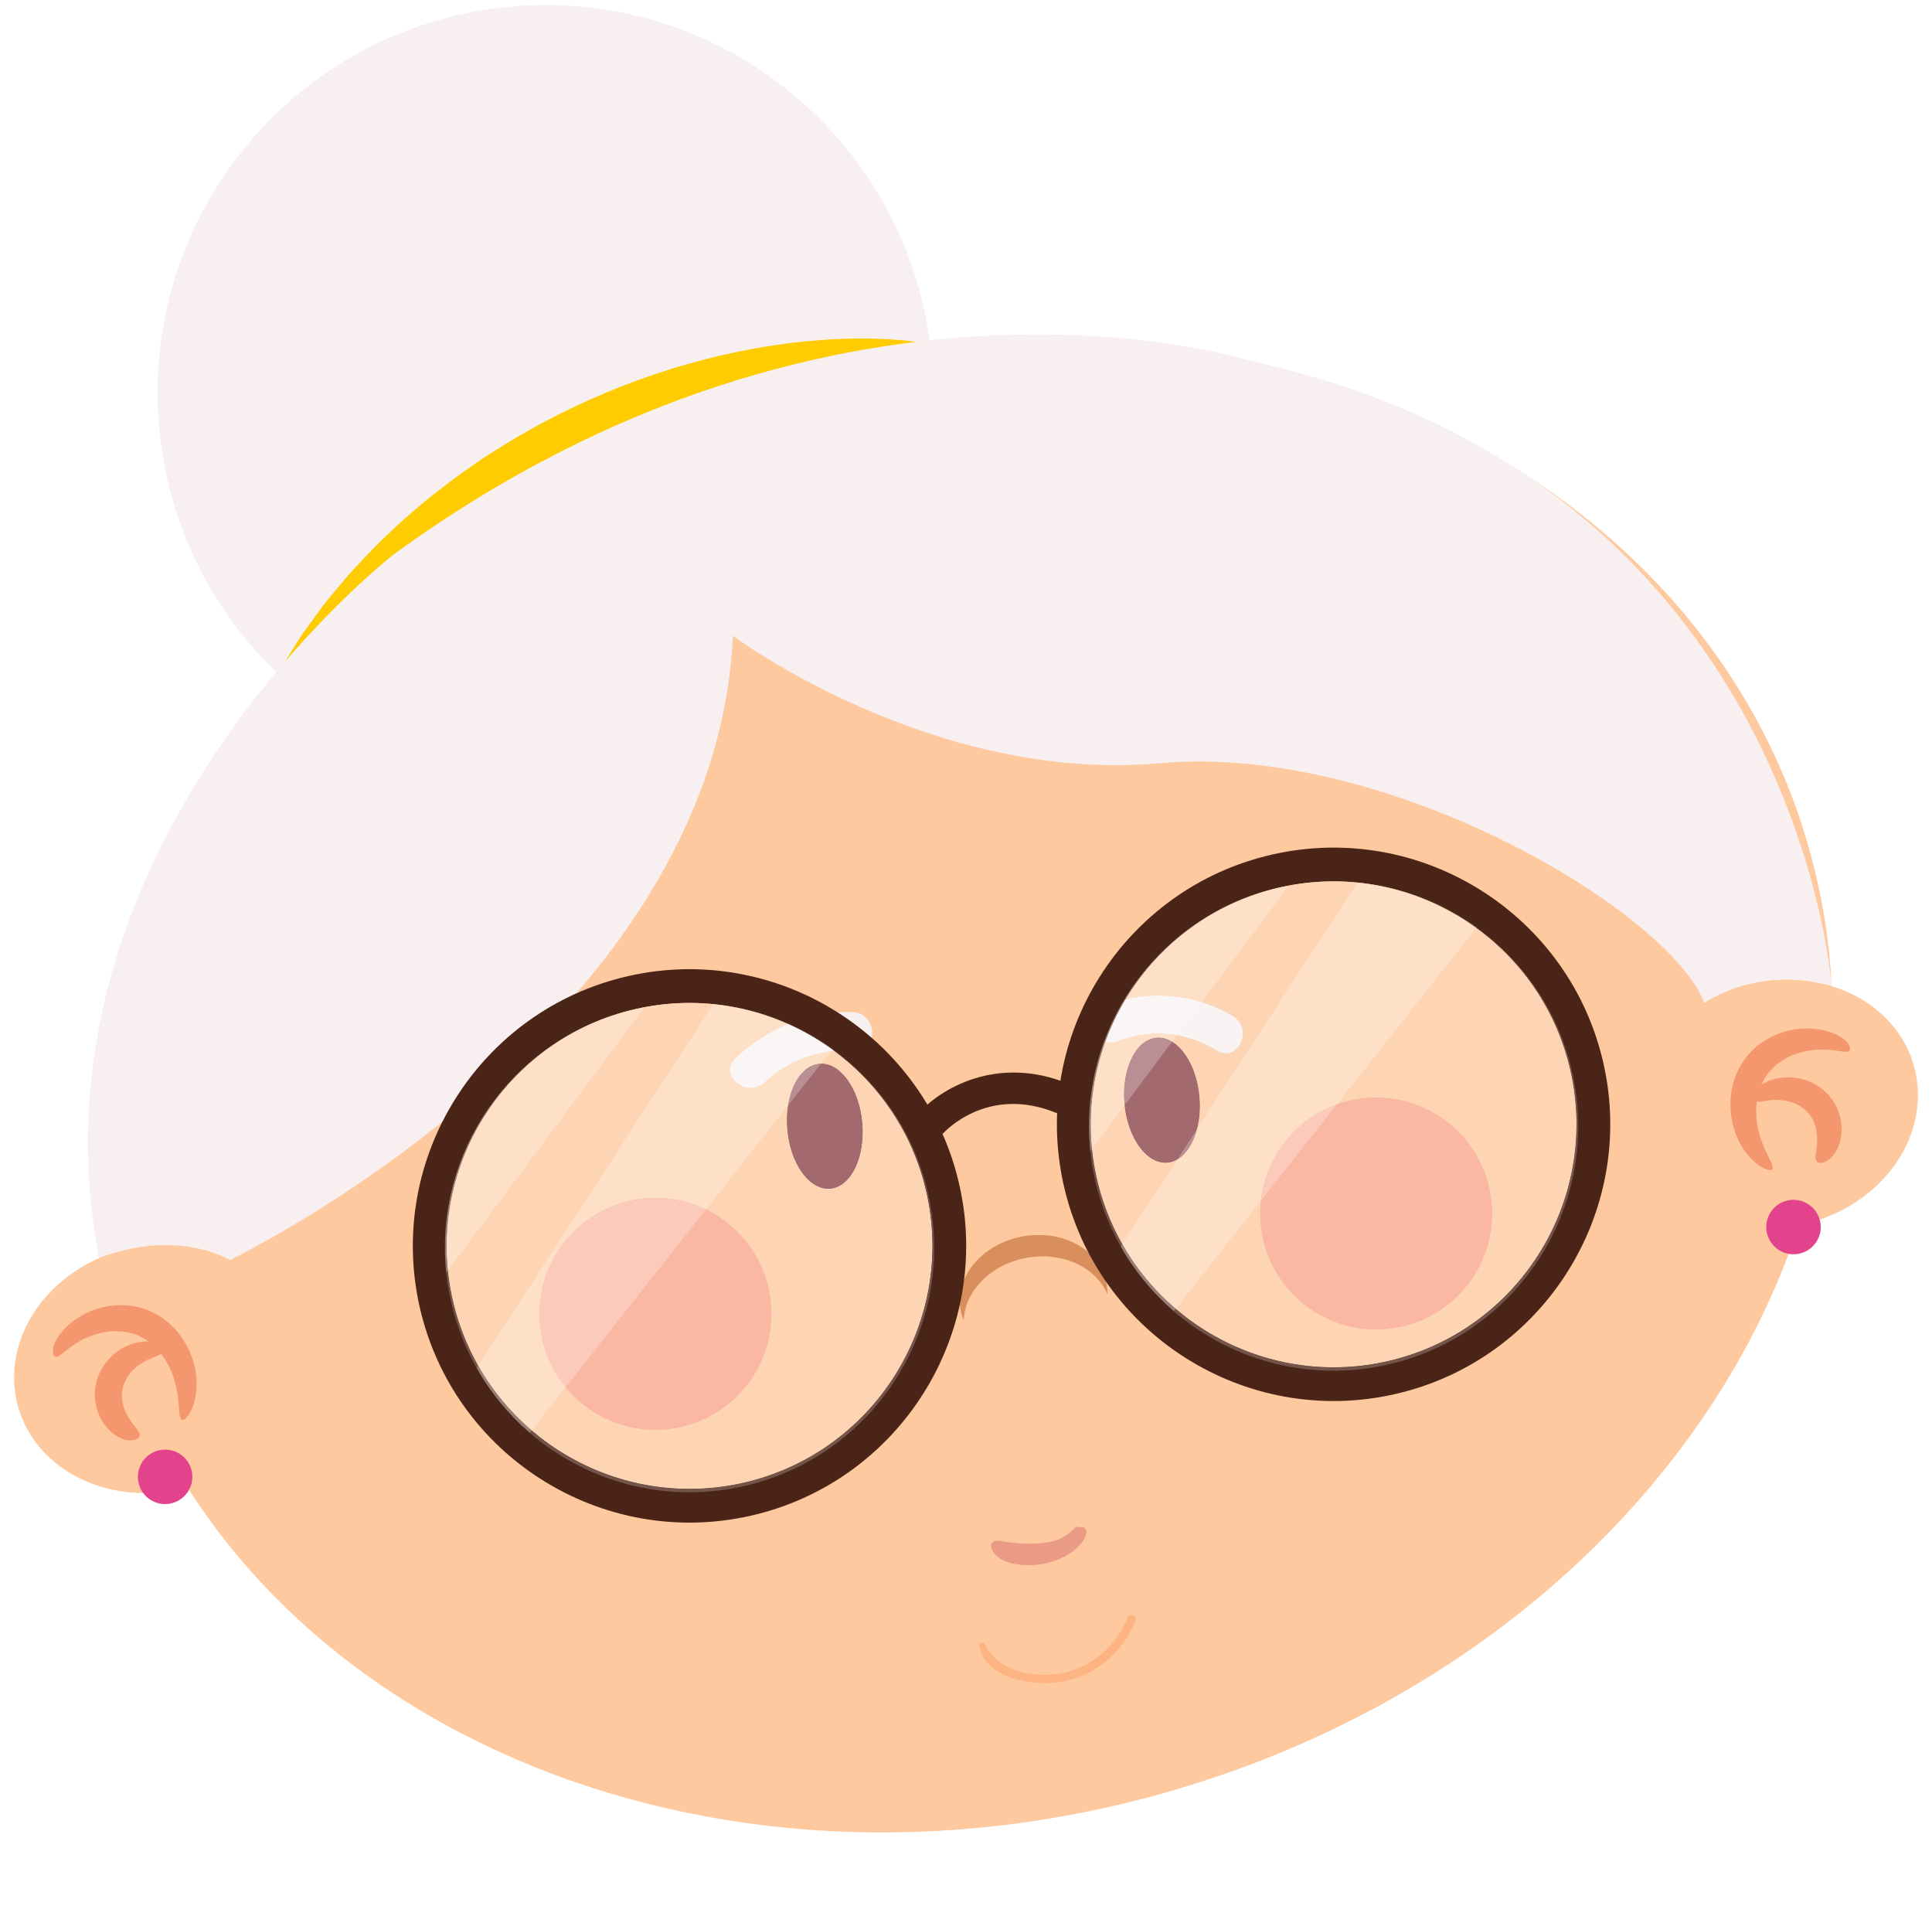 <?xml version="1.0" encoding="UTF-8"?><svg xmlns="http://www.w3.org/2000/svg" xmlns:xlink="http://www.w3.org/1999/xlink" height="1967.1" preserveAspectRatio="xMidYMid meet" version="1.0" viewBox="72.5 121.0 1976.3 1967.1" width="1976.3" zoomAndPan="magnify"><defs><clipPath id="a"><path d="M 561 1147 L 923 1147 L 923 1585 L 561 1585 Z M 561 1147"/></clipPath><clipPath id="b"><path d="M 1023.73 1350.641 C 1049.359 1486.41 960.07 1617.27 824.281 1642.891 C 688.504 1668.52 557.648 1579.219 532.023 1443.441 C 506.395 1307.648 595.695 1176.809 731.477 1151.18 C 867.266 1125.559 998.105 1214.852 1023.73 1350.641"/></clipPath><clipPath id="c"><path d="M 624 1346 L 795 1346 L 795 1540 L 624 1540 Z M 624 1346"/></clipPath><clipPath id="d"><path d="M 1023.73 1350.641 C 1049.359 1486.41 960.07 1617.27 824.281 1642.891 C 688.504 1668.52 557.648 1579.219 532.023 1443.441 C 506.395 1307.648 595.695 1176.809 731.477 1151.18 C 867.266 1125.559 998.105 1214.852 1023.73 1350.641"/></clipPath><clipPath id="e"><path d="M 878 1208 L 913 1208 L 913 1252 L 878 1252 Z M 878 1208"/></clipPath><clipPath id="f"><path d="M 1023.73 1350.641 C 1049.359 1486.41 960.07 1617.27 824.281 1642.891 C 688.504 1668.52 557.648 1579.219 532.023 1443.441 C 506.395 1307.648 595.695 1176.809 731.477 1151.18 C 867.266 1125.559 998.105 1214.852 1023.73 1350.641"/></clipPath><clipPath id="g"><path d="M 819 1168 L 924 1168 L 924 1234 L 819 1234 Z M 819 1168"/></clipPath><clipPath id="h"><path d="M 1023.73 1350.641 C 1049.359 1486.41 960.07 1617.27 824.281 1642.891 C 688.504 1668.52 557.648 1579.219 532.023 1443.441 C 506.395 1307.648 595.695 1176.809 731.477 1151.18 C 867.266 1125.559 998.105 1214.852 1023.73 1350.641"/></clipPath><clipPath id="i"><path d="M 560 1147 L 925 1147 L 925 1587 L 560 1587 Z M 560 1147"/></clipPath><clipPath id="j"><path d="M 1023.73 1350.641 C 1049.359 1486.41 960.07 1617.27 824.281 1642.891 C 688.504 1668.52 557.648 1579.219 532.023 1443.441 C 506.395 1307.648 595.695 1176.809 731.477 1151.18 C 867.266 1125.559 998.105 1214.852 1023.73 1350.641"/></clipPath><clipPath id="k"><path d="M 529 1151 L 733 1151 L 733 1421 L 529 1421 Z M 529 1151"/></clipPath><clipPath id="l"><path d="M 1023.73 1350.641 C 1049.359 1486.41 960.07 1617.27 824.281 1642.891 C 688.504 1668.52 557.648 1579.219 532.023 1443.441 C 506.395 1307.648 595.695 1176.809 731.477 1151.18 C 867.266 1125.559 998.105 1214.852 1023.73 1350.641"/></clipPath><clipPath id="m"><path d="M 527 1151 L 732 1151 L 732 1423 L 527 1423 Z M 527 1151"/></clipPath><clipPath id="n"><path d="M 1023.73 1350.641 C 1049.359 1486.41 960.07 1617.27 824.281 1642.891 C 688.504 1668.52 557.648 1579.219 532.023 1443.441 C 506.395 1307.648 595.695 1176.809 731.477 1151.18 C 867.266 1125.559 998.105 1214.852 1023.73 1350.641"/></clipPath><clipPath id="o"><path d="M 1220 1023 L 1583 1023 L 1583 1460 L 1220 1460 Z M 1220 1023"/></clipPath><clipPath id="p"><path d="M 1682.578 1226.289 C 1708.211 1362.059 1618.91 1492.922 1483.129 1518.551 C 1347.352 1544.172 1216.488 1454.871 1190.871 1319.09 C 1165.238 1183.301 1254.539 1052.461 1390.32 1026.828 C 1526.109 1001.211 1656.949 1090.5 1682.578 1226.289"/></clipPath><clipPath id="q"><path d="M 1362 1250 L 1441 1250 L 1441 1350 L 1362 1350 Z M 1362 1250"/></clipPath><clipPath id="r"><path d="M 1682.578 1226.289 C 1708.211 1362.059 1618.91 1492.922 1483.129 1518.551 C 1347.352 1544.172 1216.488 1454.871 1190.871 1319.09 C 1165.238 1183.301 1254.539 1052.461 1390.32 1026.828 C 1526.109 1001.211 1656.949 1090.5 1682.578 1226.289"/></clipPath><clipPath id="s"><path d="M 1276 1275 L 1297 1275 L 1297 1307 L 1276 1307 Z M 1276 1275"/></clipPath><clipPath id="t"><path d="M 1682.578 1226.289 C 1708.211 1362.059 1618.91 1492.922 1483.129 1518.551 C 1347.352 1544.172 1216.488 1454.871 1190.871 1319.09 C 1165.238 1183.301 1254.539 1052.461 1390.32 1026.828 C 1526.109 1001.211 1656.949 1090.5 1682.578 1226.289"/></clipPath><clipPath id="u"><path d="M 1218 1023 L 1584 1023 L 1584 1463 L 1218 1463 Z M 1218 1023"/></clipPath><clipPath id="v"><path d="M 1682.578 1226.289 C 1708.211 1362.059 1618.91 1492.922 1483.129 1518.551 C 1347.352 1544.172 1216.488 1454.871 1190.871 1319.09 C 1165.238 1183.301 1254.539 1052.461 1390.32 1026.828 C 1526.109 1001.211 1656.949 1090.5 1682.578 1226.289"/></clipPath><clipPath id="w"><path d="M 1188 1026 L 1392 1026 L 1392 1297 L 1188 1297 Z M 1188 1026"/></clipPath><clipPath id="x"><path d="M 1682.578 1226.289 C 1708.211 1362.059 1618.91 1492.922 1483.129 1518.551 C 1347.352 1544.172 1216.488 1454.871 1190.871 1319.09 C 1165.238 1183.301 1254.539 1052.461 1390.32 1026.828 C 1526.109 1001.211 1656.949 1090.5 1682.578 1226.289"/></clipPath><clipPath id="y"><path d="M 1222 1182 L 1272 1182 L 1272 1252 L 1222 1252 Z M 1222 1182"/></clipPath><clipPath id="z"><path d="M 1682.578 1226.289 C 1708.211 1362.059 1618.91 1492.922 1483.129 1518.551 C 1347.352 1544.172 1216.488 1454.871 1190.871 1319.09 C 1165.238 1183.301 1254.539 1052.461 1390.32 1026.828 C 1526.109 1001.211 1656.949 1090.5 1682.578 1226.289"/></clipPath><clipPath id="A"><path d="M 1203 1139 L 1302 1139 L 1302 1188 L 1203 1188 Z M 1203 1139"/></clipPath><clipPath id="B"><path d="M 1682.578 1226.289 C 1708.211 1362.059 1618.91 1492.922 1483.129 1518.551 C 1347.352 1544.172 1216.488 1454.871 1190.871 1319.09 C 1165.238 1183.301 1254.539 1052.461 1390.32 1026.828 C 1526.109 1001.211 1656.949 1090.5 1682.578 1226.289"/></clipPath><clipPath id="C"><path d="M 1186 1026 L 1391 1026 L 1391 1299 L 1186 1299 Z M 1186 1026"/></clipPath><clipPath id="D"><path d="M 1682.578 1226.289 C 1708.211 1362.059 1618.91 1492.922 1483.129 1518.551 C 1347.352 1544.172 1216.488 1454.871 1190.871 1319.09 C 1165.238 1183.301 1254.539 1052.461 1390.32 1026.828 C 1526.109 1001.211 1656.949 1090.5 1682.578 1226.289"/></clipPath></defs><g><g><path d="M 1025.152 483.914 C 1046.602 701.914 887.289 896.102 669.289 917.559 C 522.762 931.98 387.141 864.742 307.348 753.031 L 307.266 753.031 C 268.293 698.438 242.672 633.168 235.629 561.609 C 214.172 343.609 373.5 149.5 591.582 128.043 C 663.137 120.996 732.062 133.406 793.211 160.992 C 918.344 217.473 1010.734 337.461 1025.152 483.914" fill="#f8f0f0"/></g><g><path d="M 1023.867 472.594 C 1023.867 472.594 1007.363 474.766 987.145 479.863 C 966.93 485.012 938.363 492.801 904.789 503.156 C 871.227 513.613 832.621 526.602 792.277 542.594 C 772.035 550.402 751.531 559.367 730.695 568.344 C 710.105 577.895 689.117 587.391 668.727 598.09 C 658.422 603.219 648.16 608.438 638.164 614.062 C 628.062 619.484 618.039 624.969 608.238 630.684 C 588.578 641.984 569.398 653.48 551.16 665.195 C 541.84 670.77 533.168 676.965 524.387 682.66 C 520.012 685.543 515.684 688.387 511.406 691.211 C 507.223 694.164 503.09 697.078 499.016 699.953 C 482.41 711.141 467.387 722.676 453.02 732.891 C 446.023 738.25 439.316 743.379 432.938 748.25 C 426.426 753.035 420.367 757.715 414.777 762.254 C 403.648 771.359 393.137 778.66 385.258 785.465 C 377.297 792.188 370.609 797.141 366.211 800.684 C 361.688 804.137 355.551 808.766 355.551 808.766 C 355.551 808.766 360.035 803.641 363.664 798.48 C 366.652 793.699 370.797 786.438 376.625 777.617 C 382.219 768.578 389.875 758.312 398.602 746.375 C 407.258 734.352 418.258 721.895 429.984 707.891 C 442.363 694.582 455.711 679.91 471.102 665.723 C 478.578 658.371 486.641 651.246 495.031 644.129 C 503.309 636.859 511.984 629.688 521.086 622.746 C 530.086 615.668 539.332 608.559 549.082 601.918 C 558.707 595.098 568.484 588.223 578.793 581.988 C 588.961 575.539 599.203 569 609.934 563.215 C 620.488 557.102 631.285 551.344 642.191 545.789 C 664.027 534.734 686.418 524.793 708.793 515.918 C 731.273 507.32 753.656 499.531 775.727 493.441 C 819.723 480.746 861.914 473.5 898.195 469.965 C 916.359 468.289 933.031 467.344 947.836 467.242 C 962.621 466.98 975.539 467.66 986.117 468.309 C 996.691 468.816 1005 470.105 1010.621 470.766 C 1016.254 471.547 1023.867 472.594 1023.867 472.594" fill="#fecc00"/></g><g><path d="M 187.137 1467.488 C 296.305 1868.68 773.77 2088.07 1253.559 1957.508 C 1733.348 1826.949 2033.801 1395.871 1924.637 994.691 C 1815.445 593.48 1338.016 374.117 858.211 504.668 C 378.43 635.23 77.961 1066.289 187.137 1467.488" fill="#fec99f"/></g><g><path d="M 1751.934 1287.953 C 1770.172 1354.961 1847.309 1392.293 1924.258 1371.352 C 2001.184 1350.422 2048.797 1279.141 2030.559 1212.133 C 2012.332 1145.141 1935.168 1107.82 1858.234 1128.754 C 1781.309 1149.691 1733.707 1220.961 1751.934 1287.953" fill="#fec99f"/></g><g><path d="M 90.758 1558.82 C 108.984 1625.801 186.133 1663.129 263.078 1642.191 C 340.004 1621.262 387.602 1549.98 369.379 1483 C 351.145 1416 273.984 1378.66 197.062 1399.602 C 120.117 1420.531 72.527 1491.82 90.758 1558.82" fill="#fec99f"/></g><g><path d="M 214.508 1638.82 C 218.547 1653.66 233.855 1662.41 248.699 1658.371 C 263.555 1654.328 272.316 1639.031 268.277 1624.191 C 264.23 1609.32 248.93 1600.59 234.074 1604.641 C 219.234 1608.672 210.465 1623.949 214.508 1638.82" fill="#e3438d"/></g><g><path d="M 1880.246 1383.328 C 1884.289 1398.18 1899.59 1406.93 1914.43 1402.898 C 1929.277 1398.848 1938.055 1383.547 1934 1368.699 C 1929.969 1353.848 1914.656 1345.078 1899.805 1349.129 C 1884.965 1353.168 1876.191 1368.48 1880.246 1383.328" fill="#e3438d"/></g><g><path d="M 173.922 1407.766 C 173.922 1407.766 243.887 1376.586 307.859 1409.668 C 307.859 1409.668 804.012 1171.395 822.188 771.227 C 822.188 771.227 1025.043 922.527 1259.004 901.598 C 1492.988 880.668 1781.297 1054.234 1815.914 1146.926 C 1815.914 1146.926 1869.535 1107.805 1946.188 1129.566 C 1946.188 1129.566 1910.164 614.324 1357.652 491.703 C 1357.652 491.703 935.586 352.293 474.621 688.508 C 474.621 688.508 92.367 985.992 173.922 1407.766" fill="#f8f0f0"/></g><g><path d="M 1122.488 1407.52 C 1159.199 1400.789 1193.672 1417.039 1205.23 1444.68 C 1205.34 1440.98 1205.102 1437.238 1204.422 1433.512 C 1198.18 1399.488 1159.699 1378.039 1118.469 1385.602 C 1077.25 1393.148 1048.879 1426.859 1055.109 1460.879 C 1055.801 1464.609 1056.898 1468.191 1058.328 1471.609 C 1059.328 1441.672 1085.809 1414.25 1122.488 1407.52" fill="#d88f5d"/></g><g><path d="M 126.809 1499.57 C 126.117 1506.59 127.617 1508.988 130.168 1508.781 C 132.77 1508.551 136.172 1505.578 140.977 1501.648 C 145.941 1497.828 152.441 1493.02 160.93 1489.219 C 169.398 1485.578 179.695 1482.488 190.484 1482.559 C 195.859 1482.422 201.297 1483.078 206.48 1484.512 C 211.727 1485.801 216.664 1487.98 221.27 1490.961 C 230.625 1496.68 238.344 1505.789 243.664 1515.391 C 254.828 1534.879 254.984 1555.672 256.027 1566.91 C 256.703 1572.641 258.363 1574.609 261.281 1572.578 C 264.156 1570.621 268.578 1564.66 271.191 1555.031 C 273.906 1545.512 274.828 1532.469 271.621 1518.559 C 268.344 1504.738 261.23 1489.93 249.375 1478.102 C 237.82 1466.121 221.027 1457.949 204.809 1456.371 C 188.582 1454.59 173.238 1457.98 161.312 1463.77 C 149.273 1469.488 140.434 1477.289 135.016 1484.211 C 129.504 1491.121 127.316 1496.988 126.809 1499.57" fill="#f4976e"/></g><g><path d="M 235.316 1506.871 C 239.195 1504.578 241.188 1502.371 240.543 1500.121 C 239.934 1497.922 236.699 1495.41 231.008 1493.941 C 225.379 1492.609 217.34 1492.512 208.676 1495.199 C 200.102 1497.93 190.777 1503.16 183.402 1511.539 C 175.945 1519.641 170.441 1531.23 169.664 1542.949 C 168.637 1554.609 171.824 1565.609 176.773 1573.969 C 181.742 1582.398 188.477 1588.371 194.895 1591.422 C 201.297 1594.559 207.129 1594.891 210.973 1593.461 C 214.824 1592.051 215.727 1589.91 215.316 1587.672 C 214.867 1585.422 212.984 1583.199 210.656 1580.191 C 205.988 1574.602 198.73 1564.68 197.453 1552.32 C 196.762 1546.27 197.555 1540.23 200.238 1534.359 C 202.879 1528.539 207.207 1523.121 212.016 1519.191 C 221.641 1510.961 232.316 1508.77 235.316 1506.871" fill="#f4976e"/></g><g><path d="M 1961.695 1186.59 C 1965.844 1192.293 1965.762 1195.121 1963.469 1196.234 C 1961.105 1197.352 1956.668 1196.523 1950.527 1195.562 C 1944.316 1194.793 1936.273 1193.934 1927.035 1194.961 C 1917.883 1196.102 1907.449 1198.66 1898.176 1204.191 C 1893.473 1206.793 1889.117 1210.121 1885.379 1213.973 C 1881.508 1217.742 1878.359 1222.133 1875.898 1227.031 C 1870.727 1236.703 1868.688 1248.461 1868.965 1259.441 C 1869.219 1281.902 1879.613 1299.902 1884.414 1310.121 C 1886.742 1315.402 1886.309 1317.941 1882.762 1317.672 C 1879.289 1317.441 1872.461 1314.543 1865.32 1307.57 C 1858.156 1300.734 1850.754 1289.961 1846.473 1276.332 C 1842.285 1262.762 1840.922 1246.391 1845.145 1230.184 C 1849.039 1214.004 1859.375 1198.453 1872.559 1188.871 C 1885.645 1179.113 1900.586 1174.262 1913.805 1173.211 C 1927.082 1172.043 1938.66 1174.281 1946.84 1177.5 C 1955.086 1180.672 1959.949 1184.621 1961.695 1186.59" fill="#f4976e"/></g><g><path d="M 1871.848 1247.875 C 1867.336 1247.852 1864.504 1246.965 1863.926 1244.703 C 1863.324 1242.492 1864.84 1238.684 1869.016 1234.543 C 1873.18 1230.535 1880.059 1226.375 1888.891 1224.305 C 1897.676 1222.312 1908.359 1222.105 1918.969 1225.582 C 1929.492 1228.793 1940.117 1235.992 1946.715 1245.703 C 1953.512 1255.234 1956.344 1266.332 1956.305 1276.055 C 1956.305 1285.832 1953.523 1294.395 1949.535 1300.273 C 1945.602 1306.223 1940.738 1309.461 1936.707 1310.184 C 1932.676 1310.914 1930.801 1309.535 1930.023 1307.395 C 1929.277 1305.234 1929.77 1302.355 1930.25 1298.582 C 1931.449 1291.402 1932.676 1279.164 1927.523 1267.863 C 1925.039 1262.305 1921.309 1257.492 1916.016 1253.793 C 1910.781 1250.113 1904.312 1247.633 1898.168 1246.684 C 1885.699 1244.461 1875.387 1247.984 1871.848 1247.875" fill="#f4976e"/></g><g><path d="M 1362.102 1372.41 C 1367.762 1437.641 1425.238 1485.922 1490.469 1480.25 C 1555.699 1474.59 1603.98 1417.121 1598.309 1351.879 C 1592.648 1286.66 1535.172 1238.371 1469.949 1244.039 C 1404.719 1249.699 1356.43 1307.18 1362.102 1372.41" fill="#f9a48a"/></g><g><path d="M 624.859 1475.051 C 630.523 1540.281 687.996 1588.559 753.227 1582.898 C 818.453 1577.23 866.738 1519.762 861.074 1454.531 C 855.406 1389.301 797.934 1341.012 732.703 1346.68 C 667.477 1352.352 619.191 1409.82 624.859 1475.051" fill="#f9a48a"/></g><g><path d="M 1222.781 1249.578 C 1225.84 1284.84 1245.469 1311.93 1266.629 1310.09 C 1287.781 1308.262 1302.449 1278.18 1299.391 1242.922 C 1296.32 1207.672 1276.691 1180.57 1255.531 1182.41 C 1234.379 1184.25 1219.711 1214.32 1222.781 1249.578" fill="#884046"/></g><g><path d="M 877.922 1276.23 C 880.984 1311.488 900.617 1338.578 921.773 1336.738 C 942.93 1334.91 957.594 1304.828 954.531 1269.578 C 951.469 1234.32 931.836 1207.219 910.68 1209.059 C 889.523 1210.898 874.855 1240.969 877.922 1276.23" fill="#884046"/></g><g><path d="M 824.934 1203.309 C 857.918 1172.551 898.941 1154.98 944.445 1156.141 C 968.961 1156.762 972.578 1195.16 947.781 1194.531 C 913.098 1193.648 880.148 1204.129 854.441 1228.102 C 836.508 1244.82 806.801 1220.211 824.934 1203.309" fill="#f8f0f0"/></g><g><path d="M 1202.379 1149.719 C 1245.828 1133.02 1293.898 1136.5 1333.922 1160.559 C 1354.98 1173.219 1338.73 1208.211 1317.422 1195.398 C 1285.648 1176.301 1250.59 1172.488 1215.809 1185.859 C 1192.609 1194.77 1179.23 1158.609 1202.379 1149.719" fill="#f8f0f0"/></g><g><path d="M 1153.578 1259.512 C 1082.719 1230.148 1038.59 1278.672 1036.75 1280.75 L 1012.43 1259.52 C 1033.059 1235.762 1091.711 1198.941 1165.93 1229.68 L 1153.578 1259.512" fill="#4b2418"/></g><g><path d="M 832.434 1637.68 C 698.781 1667.801 565.551 1583.559 535.418 1449.91 C 505.316 1316.27 589.535 1183.02 723.191 1152.91 C 856.84 1122.781 990.086 1207.02 1020.199 1340.66 C 1050.32 1474.309 966.094 1607.551 832.434 1637.68 M 1053.891 1333.07 C 1019.578 1180.859 867.82 1084.91 715.598 1119.219 C 563.375 1153.52 467.441 1305.289 501.738 1457.5 C 536.051 1609.73 687.805 1705.672 840.027 1671.359 C 992.254 1637.051 1088.18 1485.289 1053.891 1333.07" fill="#4b2418"/></g><g><path d="M 777.777 1643.781 C 717.684 1643.781 660.613 1621.801 616.336 1584.012 L 651.191 1539.859 C 673.102 1566.59 706.34 1583.352 742.828 1583.352 C 746.27 1583.352 749.734 1583.199 753.227 1582.898 C 818.453 1577.23 866.738 1519.762 861.074 1454.531 C 857.328 1411.43 830.961 1375.73 794.691 1358.102 L 878.676 1251.719 C 877.48 1259.359 877.176 1267.641 877.922 1276.23 C 880.887 1310.359 899.371 1336.828 919.738 1336.828 C 920.414 1336.828 921.094 1336.801 921.773 1336.738 C 942.93 1334.91 957.594 1304.828 954.531 1269.578 C 951.566 1235.449 933.078 1208.969 912.715 1208.969 C 912.617 1208.969 912.52 1208.969 912.422 1208.969 L 922.699 1195.961 C 923.617 1195.828 924.535 1195.711 925.461 1195.59 C 971.816 1229.809 1006.57 1280.18 1020.199 1340.66 C 1050.32 1474.309 966.094 1607.551 832.434 1637.68 C 814.121 1641.801 795.812 1643.781 777.777 1643.781" fill="#fed5b4"/></g><g><path d="M 742.828 1583.352 C 706.34 1583.352 673.102 1566.59 651.191 1539.859 L 794.691 1358.102 C 830.961 1375.73 857.328 1411.43 861.074 1454.531 C 866.738 1519.762 818.453 1577.23 753.227 1582.898 C 749.734 1583.199 746.27 1583.352 742.828 1583.352" fill="#fab8a4"/></g><g><path d="M 919.738 1336.828 C 899.371 1336.828 880.887 1310.359 877.922 1276.23 C 877.176 1267.641 877.48 1259.359 878.676 1251.719 L 912.422 1208.969 C 912.52 1208.969 912.617 1208.969 912.715 1208.969 C 933.078 1208.969 951.566 1235.449 954.531 1269.578 C 957.594 1304.828 942.93 1334.91 921.773 1336.738 C 921.094 1336.801 920.414 1336.828 919.738 1336.828" fill="#a26a6f"/></g><g><path d="M 922.699 1195.961 L 923.895 1194.441 C 924.418 1194.82 924.941 1195.211 925.461 1195.59 C 924.535 1195.711 923.617 1195.828 922.699 1195.961" fill="#faf3f3"/></g><g><path d="M 561.59 1517.75 C 549.848 1497.039 540.918 1474.301 535.418 1449.91 C 533.223 1440.16 531.637 1430.422 530.633 1420.719 L 732.199 1151.051 C 732.043 1151.078 731.871 1151.109 731.715 1151.141 C 747.113 1148.25 762.469 1146.828 777.594 1146.801 C 777.68 1146.801 777.758 1146.801 777.848 1146.801 C 785.941 1146.801 793.988 1147.199 801.953 1147.98 L 561.59 1517.75" fill="#fed5b4"/></g><g><path d="M 777.602 1647.281 C 716.512 1647.281 658.906 1624.82 614.402 1586.461 L 616.336 1584.012 C 660.613 1621.801 717.684 1643.781 777.777 1643.781 C 795.812 1643.781 814.121 1641.801 832.434 1637.68 C 966.094 1607.551 1050.32 1474.309 1020.199 1340.66 C 1006.57 1280.18 971.816 1229.809 925.461 1195.59 C 924.941 1195.211 924.418 1194.82 923.895 1194.441 L 924.188 1194.07 C 888.73 1168.52 846.672 1152.238 801.98 1147.941 L 801.953 1147.98 C 793.988 1147.199 785.941 1146.801 777.848 1146.801 C 777.758 1146.801 777.68 1146.801 777.594 1146.801 C 777.777 1146.801 777.977 1146.801 778.164 1146.801 C 896.09 1146.801 1001.059 1230.52 1023.73 1350.641 C 1049.359 1486.41 960.07 1617.27 824.281 1642.891 C 808.609 1645.852 792.984 1647.281 777.602 1647.281 M 560.004 1520.18 C 546.859 1496.922 537.254 1471.148 532.023 1443.441 C 530.727 1436.57 529.727 1429.719 529.008 1422.891 L 530.633 1420.719 C 531.637 1430.422 533.223 1440.16 535.418 1449.91 C 540.918 1474.301 549.848 1497.039 561.59 1517.75 L 560.004 1520.18" fill="#73544b"/></g><g clip-path="url(#a)"><g clip-path="url(#b)"><path d="M 616.336 1584.012 C 594.625 1565.48 575.992 1543.148 561.59 1517.75 L 801.953 1147.98 C 828.711 1150.609 854.57 1157.578 878.645 1168.309 C 859.098 1176.391 841.055 1188.27 824.934 1203.309 C 811.062 1216.238 825.184 1233.68 840.613 1233.68 C 845.355 1233.68 850.227 1232.031 854.441 1228.102 C 873.855 1210 897.395 1199.59 922.699 1195.961 L 912.422 1208.969 C 911.844 1208.98 911.262 1209.012 910.68 1209.059 C 894.68 1210.449 882.387 1228 878.676 1251.719 L 794.691 1358.102 C 779.004 1350.469 761.469 1346.23 743.102 1346.23 C 739.66 1346.23 736.195 1346.379 732.703 1346.68 C 667.477 1352.352 619.191 1409.82 624.859 1475.051 C 627.004 1499.75 636.578 1522.02 651.191 1539.859 L 616.336 1584.012" fill="#fee0c7"/></g></g><g clip-path="url(#c)"><g clip-path="url(#d)"><path d="M 651.191 1539.859 C 636.578 1522.02 627.004 1499.75 624.859 1475.051 C 619.191 1409.82 667.477 1352.352 732.703 1346.68 C 736.195 1346.379 739.66 1346.23 743.102 1346.23 C 761.469 1346.23 779.004 1350.469 794.691 1358.102 L 651.191 1539.859" fill="#fbcabb"/></g></g><g clip-path="url(#e)"><g clip-path="url(#f)"><path d="M 878.676 1251.719 C 882.387 1228 894.68 1210.449 910.68 1209.059 C 911.262 1209.012 911.844 1208.98 912.422 1208.969 L 878.676 1251.719" fill="#b98f93"/></g></g><g clip-path="url(#g)"><g clip-path="url(#h)"><path d="M 840.613 1233.68 C 825.184 1233.68 811.062 1216.238 824.934 1203.309 C 841.055 1188.27 859.098 1176.391 878.645 1168.309 C 894.609 1175.422 909.777 1184.191 923.895 1194.441 L 922.699 1195.961 C 897.395 1199.59 873.855 1210 854.441 1228.102 C 850.227 1232.031 845.355 1233.68 840.613 1233.68" fill="#fbf6f6"/></g></g><g clip-path="url(#i)"><g clip-path="url(#j)"><path d="M 614.402 1586.461 C 592.82 1567.852 574.316 1545.5 560.004 1520.18 L 561.59 1517.75 C 575.992 1543.148 594.625 1565.48 616.336 1584.012 L 614.402 1586.461 M 923.895 1194.441 C 909.777 1184.191 894.609 1175.422 878.645 1168.309 C 854.57 1157.578 828.711 1150.609 801.953 1147.98 L 801.98 1147.941 C 846.672 1152.238 888.73 1168.52 924.188 1194.07 L 923.895 1194.441" fill="#967f78"/></g></g><g clip-path="url(#k)"><g clip-path="url(#l)"><path d="M 530.633 1420.719 C 517.867 1297.379 599.285 1180.82 723.191 1152.91 C 726.031 1152.27 728.879 1151.68 731.715 1151.141 C 731.871 1151.109 732.043 1151.078 732.199 1151.051 L 530.633 1420.719" fill="#fee0c7"/></g></g><g clip-path="url(#m)"><g clip-path="url(#n)"><path d="M 529.008 1422.891 C 528.09 1414.16 527.641 1405.469 527.637 1396.852 C 527.594 1278.891 611.344 1173.859 731.477 1151.18 C 731.559 1151.172 731.633 1151.16 731.715 1151.141 C 728.879 1151.68 726.031 1152.27 723.191 1152.91 C 599.285 1180.82 517.867 1297.379 530.633 1420.719 L 529.008 1422.891" fill="#967f78"/></g></g><g><path d="M 1491.281 1513.328 C 1357.637 1543.449 1224.391 1459.207 1194.266 1325.559 C 1164.168 1191.918 1248.379 1058.668 1382.043 1028.559 C 1515.688 998.434 1648.934 1082.668 1679.051 1216.309 C 1709.168 1349.957 1624.945 1483.199 1491.281 1513.328 M 1712.738 1208.719 C 1678.438 1056.508 1526.672 960.566 1374.445 994.875 C 1222.227 1029.172 1126.289 1180.938 1160.59 1333.148 C 1194.895 1485.379 1346.652 1581.32 1498.871 1547.008 C 1651.109 1512.699 1747.035 1360.938 1712.738 1208.719" fill="#4b2418"/></g><g><path d="M 1436.609 1519.441 C 1376.527 1519.441 1319.457 1497.453 1275.176 1459.664 L 1362.32 1349.273 C 1361.512 1356.824 1361.418 1364.555 1362.09 1372.414 C 1367.457 1434.141 1419.238 1480.703 1480.062 1480.711 C 1483.504 1480.711 1486.973 1480.562 1490.465 1480.254 C 1555.695 1474.594 1603.973 1417.125 1598.301 1351.883 C 1592.941 1290.152 1541.164 1243.594 1480.336 1243.594 C 1476.898 1243.594 1473.438 1243.734 1469.945 1244.043 C 1459.594 1244.945 1449.676 1247.145 1440.332 1250.473 L 1582.738 1070.094 C 1629.871 1104.336 1665.262 1155.152 1679.039 1216.312 C 1709.152 1349.965 1624.934 1483.203 1491.273 1513.332 C 1472.965 1517.453 1454.656 1519.441 1436.609 1519.441" fill="#fed5b4"/></g><g><path d="M 1480.07 1480.711 C 1419.238 1480.699 1367.461 1434.141 1362.102 1372.41 C 1361.422 1364.551 1361.52 1356.82 1362.328 1349.27 L 1440.34 1250.469 C 1449.68 1247.141 1459.602 1244.941 1469.949 1244.039 C 1473.441 1243.73 1476.898 1243.59 1480.34 1243.59 C 1541.172 1243.59 1592.949 1290.148 1598.309 1351.879 C 1603.98 1417.121 1555.699 1474.59 1490.469 1480.25 C 1486.98 1480.559 1483.512 1480.711 1480.07 1480.711" fill="#fab8a4"/></g><g><path d="M 1220.43 1393.398 C 1208.691 1372.691 1199.762 1349.949 1194.262 1325.559 C 1192.07 1315.809 1190.48 1306.07 1189.48 1296.371 L 1222.969 1251.57 C 1226.461 1284.73 1244.621 1310.18 1264.59 1310.18 C 1265.27 1310.18 1265.949 1310.148 1266.629 1310.09 C 1270.172 1309.789 1273.531 1308.691 1276.66 1306.898 L 1220.43 1393.398 M 1296.922 1275.73 C 1299.449 1265.961 1300.41 1254.73 1299.391 1242.922 C 1297.121 1216.898 1285.828 1195.32 1271.57 1186.539 L 1276.68 1179.699 C 1290.648 1182.238 1304.32 1187.52 1317.422 1195.398 C 1320.629 1197.328 1323.73 1198.172 1326.602 1198.172 C 1342.781 1198.172 1351.801 1171.309 1333.922 1160.559 C 1323.672 1154.398 1312.891 1149.578 1301.789 1146.109 L 1391.051 1026.699 C 1391 1026.711 1390.949 1026.719 1390.898 1026.73 C 1406.102 1023.891 1421.262 1022.5 1436.191 1022.449 C 1436.359 1022.449 1436.52 1022.449 1436.691 1022.449 C 1444.789 1022.449 1452.84 1022.852 1460.801 1023.629 L 1296.922 1275.73" fill="#fed5b4"/></g><g><path d="M 1264.59 1310.18 C 1244.621 1310.18 1226.461 1284.73 1222.969 1251.57 L 1271.57 1186.539 C 1285.828 1195.32 1297.121 1216.898 1299.391 1242.922 C 1300.41 1254.73 1299.449 1265.961 1296.922 1275.73 L 1276.66 1306.898 C 1273.531 1308.691 1270.172 1309.789 1266.629 1310.09 C 1265.949 1310.148 1265.27 1310.18 1264.59 1310.18" fill="#a26a6f"/></g><g><path d="M 1326.602 1198.172 C 1323.73 1198.172 1320.629 1197.328 1317.422 1195.398 C 1304.32 1187.52 1290.648 1182.238 1276.68 1179.699 L 1301.789 1146.109 C 1312.891 1149.578 1323.672 1154.398 1333.922 1160.559 C 1351.801 1171.309 1342.781 1198.172 1326.602 1198.172" fill="#faf3f3"/></g><g><path d="M 1436.441 1522.934 C 1375.355 1522.934 1317.746 1500.473 1273.246 1462.113 L 1275.176 1459.664 C 1319.457 1497.453 1376.527 1519.441 1436.609 1519.441 C 1454.656 1519.441 1472.965 1517.453 1491.273 1513.332 C 1624.934 1483.203 1709.152 1349.965 1679.039 1216.312 C 1665.262 1155.152 1629.871 1104.336 1582.738 1070.094 L 1583.023 1069.727 C 1547.57 1044.176 1505.512 1027.891 1460.824 1023.59 L 1460.789 1023.633 C 1452.832 1022.859 1444.781 1022.461 1436.684 1022.461 C 1436.516 1022.461 1436.348 1022.461 1436.18 1022.461 C 1436.453 1022.461 1436.727 1022.461 1437 1022.461 C 1554.922 1022.461 1659.902 1106.176 1682.57 1226.293 C 1708.199 1362.062 1618.902 1492.922 1483.125 1518.551 C 1467.449 1521.504 1451.824 1522.934 1436.441 1522.934 M 1218.848 1395.832 C 1205.707 1372.574 1196.094 1346.805 1190.859 1319.094 C 1189.559 1312.223 1188.562 1305.375 1187.84 1298.543 L 1189.477 1296.375 C 1190.473 1306.074 1192.066 1315.812 1194.258 1325.562 C 1199.75 1349.953 1208.688 1372.691 1220.43 1393.402 L 1218.848 1395.832" fill="#73544b"/></g><g clip-path="url(#o)"><g clip-path="url(#p)"><path d="M 1275.18 1459.66 C 1253.469 1441.129 1234.84 1418.801 1220.43 1393.398 L 1276.66 1306.898 C 1285.949 1301.602 1293.16 1290.262 1296.922 1275.73 L 1460.801 1023.629 C 1505.301 1028.012 1547.328 1044.371 1582.738 1070.09 L 1440.34 1250.469 C 1397.852 1265.602 1367.219 1304.039 1362.328 1349.27 L 1275.18 1459.66" fill="#fee0c7"/></g></g><g clip-path="url(#q)"><g clip-path="url(#r)"><path d="M 1362.328 1349.27 C 1367.219 1304.039 1397.852 1265.602 1440.34 1250.469 L 1362.328 1349.27" fill="#fbcabb"/></g></g><g clip-path="url(#s)"><g clip-path="url(#t)"><path d="M 1276.66 1306.898 L 1296.922 1275.73 C 1293.16 1290.262 1285.949 1301.602 1276.66 1306.898" fill="#b98f93"/></g></g><g clip-path="url(#u)"><g clip-path="url(#v)"><path d="M 1273.25 1462.109 C 1251.672 1443.5 1233.16 1421.148 1218.852 1395.828 L 1220.43 1393.398 C 1234.84 1418.801 1253.469 1441.129 1275.18 1459.66 L 1273.25 1462.109 M 1582.738 1070.09 C 1547.328 1044.371 1505.301 1028.012 1460.801 1023.629 L 1460.828 1023.59 C 1505.52 1027.891 1547.578 1044.172 1583.031 1069.719 L 1582.738 1070.09" fill="#967f78"/></g></g><g clip-path="url(#w)"><g clip-path="url(#x)"><path d="M 1189.48 1296.371 C 1185.531 1258.23 1190.59 1220.738 1203.121 1186.32 C 1204.84 1186.93 1206.691 1187.262 1208.648 1187.262 C 1210.898 1187.262 1213.289 1186.82 1215.809 1185.859 C 1229.648 1180.539 1243.531 1177.941 1257.23 1177.941 C 1263.762 1177.941 1270.262 1178.531 1276.68 1179.699 L 1271.57 1186.539 C 1267.129 1183.809 1262.398 1182.32 1257.57 1182.32 C 1256.891 1182.32 1256.211 1182.352 1255.531 1182.41 C 1234.379 1184.25 1219.711 1214.32 1222.781 1249.578 C 1222.828 1250.238 1222.898 1250.91 1222.969 1251.57 L 1189.48 1296.371 M 1301.789 1146.109 C 1287.422 1141.621 1272.531 1139.379 1257.559 1139.379 C 1246.238 1139.379 1234.871 1140.672 1223.672 1143.23 C 1257.41 1086.98 1313.148 1044.078 1382.039 1028.559 C 1384.988 1027.891 1387.949 1027.281 1390.898 1026.73 C 1390.949 1026.719 1391 1026.711 1391.051 1026.699 L 1301.789 1146.109" fill="#fee0c7"/></g></g><g clip-path="url(#y)"><g clip-path="url(#z)"><path d="M 1222.969 1251.57 C 1222.898 1250.91 1222.828 1250.238 1222.781 1249.578 C 1219.711 1214.32 1234.379 1184.25 1255.531 1182.41 C 1256.211 1182.352 1256.891 1182.32 1257.57 1182.32 C 1262.398 1182.32 1267.129 1183.809 1271.57 1186.539 L 1222.969 1251.57" fill="#b98f93"/></g></g><g clip-path="url(#A)"><g clip-path="url(#B)"><path d="M 1208.648 1187.262 C 1206.691 1187.262 1204.84 1186.93 1203.121 1186.32 C 1208.59 1171.309 1215.48 1156.871 1223.672 1143.23 C 1234.871 1140.672 1246.238 1139.379 1257.559 1139.379 C 1272.531 1139.379 1287.422 1141.621 1301.789 1146.109 L 1276.68 1179.699 C 1270.262 1178.531 1263.762 1177.941 1257.23 1177.941 C 1243.531 1177.941 1229.648 1180.539 1215.809 1185.859 C 1213.289 1186.82 1210.898 1187.262 1208.648 1187.262" fill="#fbf6f6"/></g></g><g clip-path="url(#C)"><g clip-path="url(#D)"><path d="M 1187.852 1298.539 C 1186.941 1289.809 1186.488 1281.121 1186.48 1272.5 C 1186.441 1154.539 1270.191 1049.512 1390.32 1026.828 C 1390.512 1026.801 1390.711 1026.762 1390.898 1026.73 C 1387.949 1027.281 1384.988 1027.891 1382.039 1028.559 C 1313.148 1044.078 1257.41 1086.98 1223.672 1143.23 C 1215.48 1156.871 1208.59 1171.309 1203.121 1186.32 C 1190.59 1220.738 1185.531 1258.23 1189.48 1296.371 L 1187.852 1298.539" fill="#967f78"/></g></g><g><path d="M 1177.18 1683.309 C 1192 1679.68 1182.738 1710.738 1142.148 1719.949 C 1127.828 1723.23 1099.32 1723.469 1089.211 1709.371 C 1081.82 1698.691 1090.238 1696.309 1093.621 1696.891 C 1172.41 1709.57 1166.422 1677.539 1177.18 1683.309" fill="#ea9b86" fill-rule="evenodd"/></g><g><path d="M 1141.691 1842.461 C 1114.078 1842.461 1079.059 1832.559 1074.289 1804.219 C 1073.949 1802.191 1075.57 1800.941 1077.211 1800.941 C 1078.25 1800.941 1079.301 1801.449 1079.84 1802.59 C 1090.461 1824.898 1116.301 1833.949 1140.66 1833.949 C 1147.91 1833.949 1155.031 1833.148 1161.578 1831.648 C 1191.07 1824.93 1214.699 1803.52 1225.879 1775.68 C 1226.621 1773.809 1228.141 1773.031 1229.691 1773.031 C 1232.461 1773.031 1235.309 1775.551 1233.969 1778.891 C 1220.949 1811.301 1192.352 1835.57 1157.609 1841.262 C 1152.852 1842.039 1147.43 1842.461 1141.691 1842.461" fill="#feb482"/></g></g></svg>